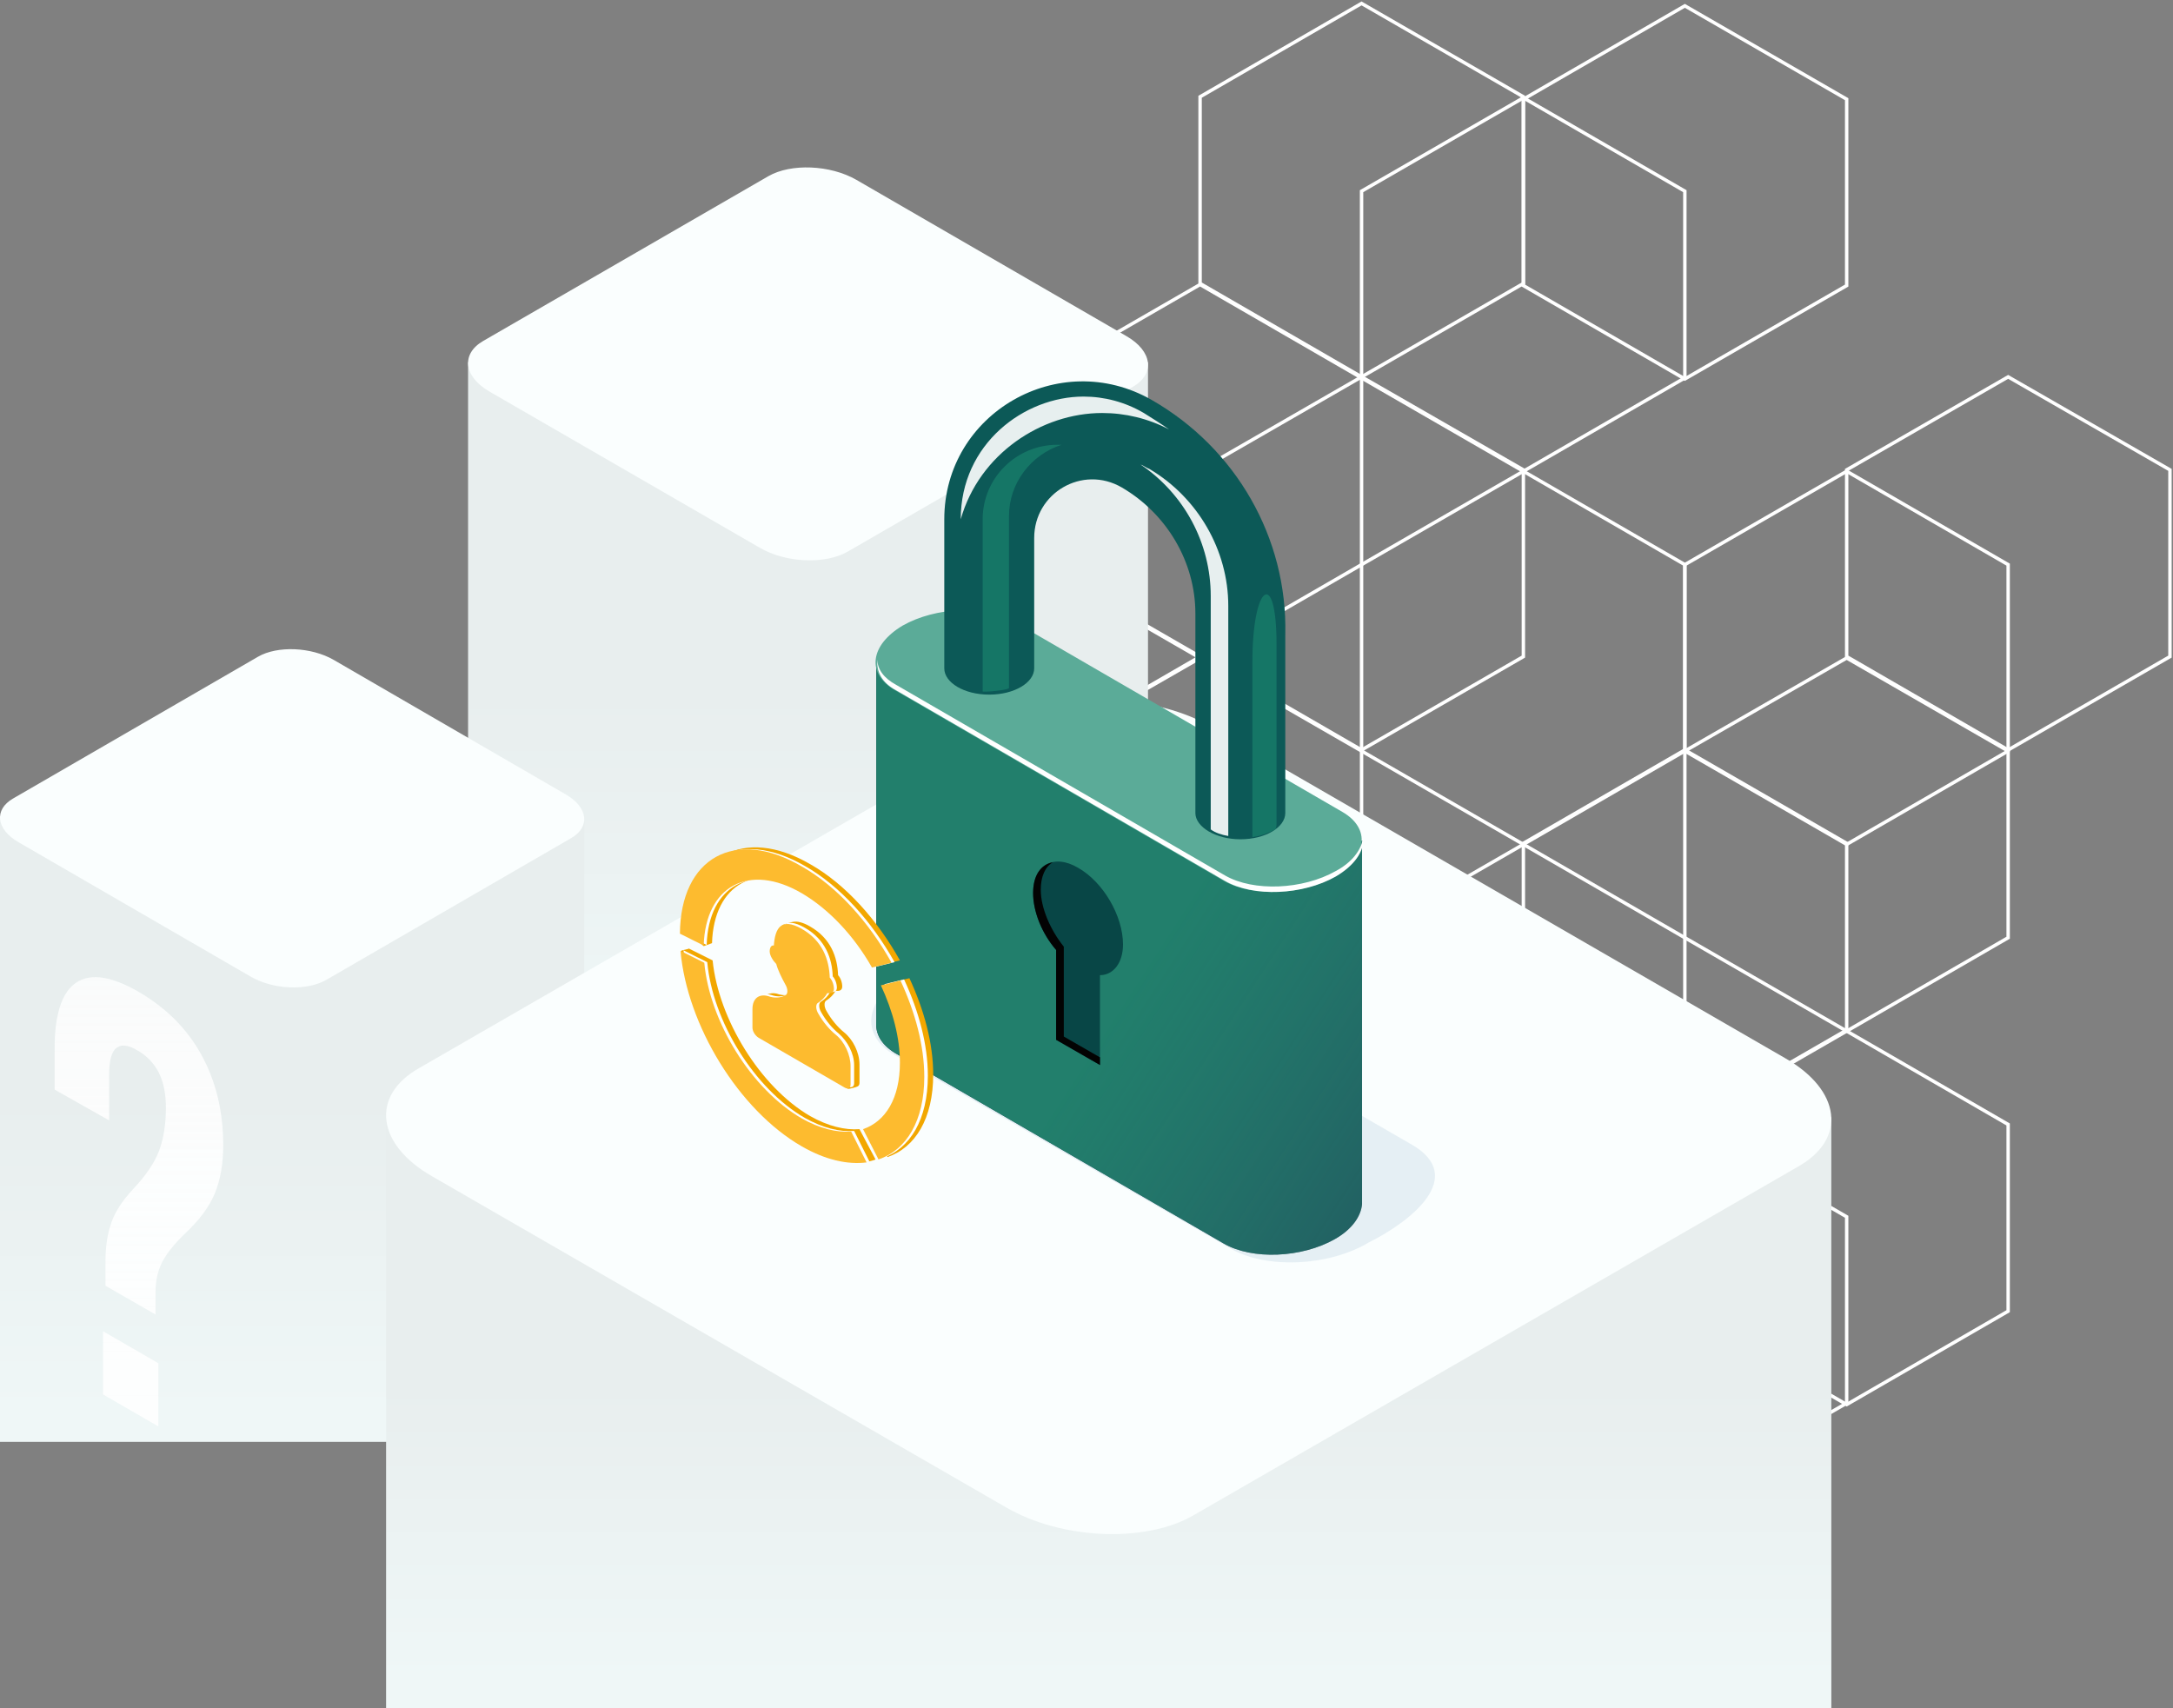 <?xml version="1.0" encoding="UTF-8"?> <svg xmlns="http://www.w3.org/2000/svg" width="636" height="500" viewBox="0 0 636 500" fill="none"><rect x="0" y="0" width="636" height="500" fill="#808080" stroke="none"/> <path d="M540.488 301.475V246.825L493.127 219.5L445.866 246.825V301.475L493.127 328.801L540.488 301.475Z" stroke="white" stroke-miterlimit="10"></path> <path d="M493.127 219.803V165.254L445.866 137.929L398.505 165.254V219.803L445.866 247.129L493.127 219.803Z" stroke="white" stroke-miterlimit="10"></path> <path d="M398.505 165.254V110.604L351.244 83.279L303.883 110.604V165.254L351.244 192.579L398.505 165.254Z" stroke="white" stroke-miterlimit="10"></path> <path d="M398.505 274.454V219.804L351.244 192.58L303.883 219.804V274.454L351.244 301.779L398.505 274.454Z" stroke="white" stroke-miterlimit="10"></path> <path d="M256.622 192.175V137.524L303.883 110.301L351.245 137.524V192.175L208.723 274.704" stroke="white" stroke-miterlimit="10"></path> <path d="M303.882 165.254V110.604L256.622 83.279L209.361 110.604V165.254L256.622 192.579L303.882 165.254Z" stroke="white" stroke-miterlimit="10"></path> <path d="M351.244 246.825V192.175L303.883 164.85L256.622 192.175V246.825L303.883 274.15L351.244 246.825Z" stroke="white" stroke-miterlimit="10"></path> <path d="M540.488 83.582V29.033L493.127 1.708L445.866 29.033V83.582L493.127 110.908L540.488 83.582Z" stroke="white" stroke-miterlimit="10"></path> <path d="M493.127 110.604V55.954L445.866 28.629L398.505 55.954V110.604L445.866 137.929L493.127 110.604Z" stroke="white" stroke-miterlimit="10"></path> <path d="M445.866 82.975V28.325L398.505 1L351.244 28.325V82.975L398.505 110.301L445.866 82.975Z" stroke="white" stroke-miterlimit="10"></path> <path d="M445.866 192.175V137.524L398.505 110.301L351.244 137.524V192.175L398.505 219.5L445.866 192.175Z" stroke="white" stroke-miterlimit="10"></path> <path d="M303.882 274.454V219.804L256.622 192.58L209.361 219.804V274.454L256.622 301.779L303.882 274.454Z" stroke="white" stroke-miterlimit="10"></path> <path d="M256.622 301.475V246.825L209.362 219.5L162 246.825V301.475L209.362 328.801L256.622 301.475Z" stroke="white" stroke-miterlimit="10"></path> <path d="M493.127 329.104V274.454L445.866 247.129L398.505 274.454V329.104L445.866 356.429L493.127 329.104Z" stroke="white" stroke-miterlimit="10"></path> <path d="M398.505 329.104V274.454L351.244 247.129L303.883 274.454V329.104L351.244 356.429L398.505 329.104Z" stroke="white" stroke-miterlimit="10"></path> <path d="M587.749 383.755V329.104L540.489 301.779L493.127 329.104V383.755L540.489 411.08L587.749 383.755Z" stroke="white" stroke-miterlimit="10"></path> <path d="M540.488 410.675V356.126L493.127 328.801L445.866 356.126V410.675L493.127 438L540.488 410.675Z" stroke="white" stroke-miterlimit="10"></path> <path d="M587.749 274.454V219.804L540.489 192.58L493.127 219.804V274.454L540.489 301.779L587.749 274.454Z" stroke="white" stroke-miterlimit="10"></path> <path d="M635.11 192.175V137.524L587.749 110.301L540.488 137.524V192.175L587.749 219.5L635.11 192.175Z" stroke="white" stroke-miterlimit="10"></path> <path d="M209.362 329.104V274.454L162 247.129" stroke="white" stroke-miterlimit="10"></path> <path d="M587.749 219.804V165.255L540.489 137.929L493.127 165.255V219.804L540.489 247.129L587.749 219.804Z" stroke="white" stroke-miterlimit="10"></path> <path d="M493.127 383.755V329.104L445.866 301.779L398.505 329.104V383.755L445.866 411.08L493.127 383.755Z" stroke="white" stroke-miterlimit="10"></path> <path d="M137 106H336V319H137V106Z" fill="url(#paint0_linear_545_12923)"></path> <path d="M248.118 161.438L331.542 113.237C338.134 109.436 337.335 102.77 329.678 98.37L250.648 52.635C242.992 48.235 231.473 47.769 224.882 51.569L141.458 99.77C134.866 103.57 135.665 110.236 143.322 114.637L222.352 160.304C230.008 164.771 241.527 165.238 248.118 161.438Z" fill="#FAFEFE"></path> <path d="M0 239H171V422H0V239Z" fill="url(#paint1_linear_545_12923)"></path> <path d="M95.483 286.794L167.17 245.299C172.834 242.028 172.147 236.289 165.568 232.501L97.657 193.129C91.078 189.342 81.18 188.94 75.517 192.211L3.83 233.706C-1.834 236.977 -1.147 242.717 5.432 246.505L73.343 285.818C79.922 289.664 89.82 290.065 95.483 286.794Z" fill="#FAFEFE"></path> <path d="M113 327H536V500H113V327Z" fill="url(#paint2_linear_545_12923)"></path> <path d="M349.196 443.563L526.525 341.293C540.536 333.23 538.838 319.085 522.562 309.749L354.574 212.713C338.299 203.377 313.815 202.387 299.804 210.45L122.475 312.72C108.464 320.783 110.162 334.928 126.438 344.264L294.426 441.159C310.701 450.636 335.185 451.626 349.196 443.563Z" fill="#FAFEFE"></path> <path opacity="0.2" d="M360.458 365.59L261.933 308.822C251.664 303.049 252.947 292.466 264.822 285.73C276.696 278.995 315.849 278.995 326.119 284.768L413.412 335.122C429.137 344.423 413.412 357.251 400.574 363.666C388.7 370.722 370.728 371.363 360.458 365.59Z" fill="#92B4D1"></path> <path d="M398.968 246.282L256.476 193.042V298.56V298.88C256.155 302.408 257.76 305.616 261.932 308.181L358.21 363.987C366.555 368.798 380.996 368.156 390.624 362.704C395.759 359.818 398.327 355.969 398.647 352.441V246.282H398.968Z" fill="#1E364D"></path> <path d="M398.968 246.282L256.476 193.042V298.56V298.88C256.155 302.408 257.76 305.616 261.932 308.181L358.21 363.987C366.555 368.798 380.996 368.156 390.624 362.704C395.759 359.818 398.327 355.969 398.647 352.441V246.282H398.968Z" fill="url(#paint3_linear_545_12923)" fill-opacity="0.9"></path> <path d="M358.213 257.828L261.935 202.022C253.59 197.211 254.553 188.873 264.181 183.1C273.809 177.647 288.251 177.006 296.595 181.817L392.873 237.622C401.217 242.433 400.255 250.772 390.627 256.545C381.32 261.997 366.557 262.639 358.213 257.828Z" fill="#5BAB98"></path> <path d="M390.948 254.941C381.32 260.394 366.878 261.035 358.534 256.224L262.255 200.419C258.725 198.494 256.8 195.928 256.8 193.042C256.479 196.57 258.083 199.777 262.255 202.022L358.534 257.828C366.878 262.639 381.32 261.997 390.948 256.545C396.403 253.338 399.292 249.168 398.971 245.32C398.329 248.848 395.761 252.376 390.948 254.941Z" fill="white"></path> <path d="M337.031 117.031C310.073 101.636 276.376 120.88 276.376 151.99V195.608C276.376 199.777 282.153 203.305 289.534 203.305C296.915 203.305 302.692 199.777 302.692 195.608V157.442C302.692 144.292 316.813 135.953 328.366 142.689C341.524 150.386 349.869 164.498 349.869 179.572V237.943C349.869 242.113 355.966 245.641 363.027 245.641C370.408 245.641 376.185 242.113 376.185 237.943V185.665C376.827 157.442 361.743 131.143 337.031 117.031Z" fill="#0C5957"></path> <path opacity="0.9" d="M336.39 137.236C335.427 136.916 334.785 136.274 333.822 135.954C346.659 144.613 354.362 159.046 354.362 174.44V242.754C355.645 243.716 357.571 244.358 359.496 244.678V177.327C359.496 160.97 350.511 145.575 336.39 137.236Z" fill="white"></path> <path d="M309.433 130.18C297.558 130.18 287.609 139.802 287.609 151.99V197.532V202.343C287.609 202.664 294.991 202.022 295.312 201.381V196.57V151.027C295.312 141.406 301.73 133.067 310.716 130.18C310.395 130.18 309.753 130.18 309.433 130.18Z" fill="#1E9477" fill-opacity="0.5"></path> <path opacity="0.9" d="M322.589 120.879C329.329 120.879 336.068 122.483 342.166 125.69C339.919 124.087 337.352 122.483 334.784 120.879C329.329 117.672 323.231 116.069 317.133 116.069C299.803 116.069 281.189 129.86 281.189 151.99C286.645 132.746 304.938 120.879 322.589 120.879Z" fill="white"></path> <path d="M366.558 193.683V244.999C369.125 244.678 371.372 243.716 373.297 242.754C373.618 242.112 373.618 241.471 373.618 240.829V188.552C373.618 166.101 366.558 170.912 366.558 193.683Z" fill="#1E9477" fill-opacity="0.5"></path> <path d="M328.686 276.429C328.686 268.09 322.909 258.148 315.528 253.979C308.468 249.809 302.37 253.017 302.37 261.355C302.37 266.808 304.938 273.222 309.11 278.033V304.332L321.947 311.709V285.409C325.798 285.409 328.686 281.882 328.686 276.429Z" fill="#084646"></path> <path d="M311.356 303.37V277.071C307.505 272.26 304.617 265.846 304.617 260.394C304.617 256.545 305.9 253.658 308.147 252.375C304.617 253.017 302.37 256.224 302.37 261.356C302.37 266.808 304.938 273.222 309.11 278.033V304.332L321.947 311.709V309.464L311.356 303.37Z" fill="#030303"></path> <path d="M208.397 276.042C208.919 258.651 221.622 251.694 237.111 260.738C245.116 265.433 252.425 273.259 257.646 282.477L263.388 281.085C256.775 269.259 247.552 258.825 237.111 252.912C217.62 241.607 201.61 250.477 201.436 272.738L205.96 276.912L208.397 276.042Z" fill="#F2A700"></path> <path d="M251.555 330.477C247.378 330.825 242.332 329.607 237.111 326.651C222.493 318.129 210.311 298.303 208.571 281.085L201.61 277.607C201.61 277.781 199.348 278.129 199.348 278.303C201.436 299.868 218.838 324.216 237.285 334.825C243.898 338.651 248.423 340.738 253.817 340.042C253.991 340.042 256.08 339.52 256.254 339.346L251.555 330.477Z" fill="#F2A700"></path> <path d="M260.431 287.694C263.911 295.173 265.999 302.999 265.999 310.303C265.999 320.738 261.823 327.52 255.21 329.781L259.735 338.651C267.914 335.868 273.134 327.346 273.134 314.477C273.134 305.433 270.524 295.694 266.174 286.303L260.431 287.694Z" fill="#F2A700"></path> <path d="M247.031 302.129C245.117 300.564 243.377 298.477 241.985 296.042C241.114 294.651 241.114 293.086 241.985 292.738C243.029 292.042 243.899 291.173 244.595 289.955C245.465 290.129 246.509 289.955 246.509 288.738C246.509 287.52 245.987 286.129 245.291 285.433C245.117 280.216 243.203 274.651 237.112 271.173C235.024 269.955 233.457 269.607 232.239 269.781C231.891 269.781 229.629 270.477 229.281 270.651C227.715 271.52 229.107 273.26 229.107 276.042C228.411 275.868 227.889 276.564 227.889 277.781C227.889 278.999 228.933 280.564 229.803 281.433C230.325 283.346 231.369 285.433 232.413 287.346C233.283 288.738 233.283 290.303 232.413 290.651C231.021 291.346 229.281 291.52 227.366 290.825C226.67 290.651 225.8 290.651 225.278 290.825C225.104 290.825 223.016 291.52 222.842 291.52C221.798 292.042 223.016 292.912 223.016 294.825V300.216C223.016 301.26 223.712 302.477 224.756 303.173L248.075 318.651C248.423 318.825 250.86 318.129 251.034 317.955C251.382 317.781 251.556 317.433 251.556 316.912V311.52C251.556 308.042 249.642 304.216 247.031 302.129Z" fill="#F2A700"></path> <path d="M206.831 276.564C207.353 259.172 220.057 252.216 235.545 261.259C243.55 265.955 250.859 273.781 256.08 282.999L261.823 281.607C255.21 269.781 245.987 259.346 235.545 253.433C216.054 242.129 200.044 250.999 199.87 273.259L206.831 276.564Z" fill="white"></path> <path d="M249.989 330.998C245.812 331.346 240.766 330.129 235.545 327.172C220.753 318.651 208.571 298.825 207.005 281.607L200.044 278.129C201.958 299.868 217.098 324.738 235.545 335.346C242.506 339.346 248.945 340.738 254.514 340.042L249.989 330.998Z" fill="white"></path> <path d="M258.864 288.042C262.345 295.52 264.433 303.346 264.433 310.651C264.433 321.085 260.256 327.868 253.644 330.129L258.168 338.998C266.347 336.216 271.568 327.694 271.568 314.825C271.568 305.781 268.958 296.042 264.607 286.651L258.864 288.042Z" fill="white"></path> <path d="M245.465 302.477C243.551 300.912 241.81 298.825 240.418 296.39C239.548 294.999 239.548 293.433 240.418 293.085C241.462 292.39 242.333 291.52 243.029 290.303C243.899 290.477 244.943 290.303 244.943 289.085C244.943 287.868 244.421 286.477 243.725 285.781C243.551 280.564 241.636 274.999 235.546 271.52C229.455 268.042 227.714 271.346 227.366 276.39C226.67 276.216 226.148 276.912 226.148 278.129C226.148 279.346 227.192 280.912 228.063 281.781C228.585 283.694 229.629 285.781 230.673 287.694C231.543 289.085 231.543 290.651 230.673 290.999C229.281 291.694 227.54 291.868 225.626 291.172C223.016 290.477 221.102 291.868 221.102 294.999V300.39C221.102 301.433 221.798 302.651 222.842 303.346L248.249 317.955C249.12 318.477 249.99 318.129 249.99 317.085V311.694C249.99 308.39 248.075 304.738 245.465 302.477Z" fill="white"></path> <path d="M205.961 276.738C206.483 259.346 219.187 252.39 234.675 261.433C242.68 266.129 249.989 273.955 255.21 283.173L260.953 281.781C254.34 269.955 245.117 259.52 234.675 253.607C215.184 242.129 199.174 250.999 199 273.259L205.961 276.738Z" fill="#FDBB2F"></path> <path d="M249.119 331.173C244.942 331.52 239.896 330.303 234.675 327.346C219.883 318.825 207.701 298.999 206.135 281.781L199.174 278.303C201.088 300.042 216.228 324.912 234.675 335.52C241.636 339.52 248.075 340.912 253.644 340.216L249.119 331.173Z" fill="#FDBB2F"></path> <path d="M257.82 288.39C261.301 295.868 263.389 303.694 263.389 310.999C263.389 321.433 259.213 328.216 252.6 330.477L257.124 339.346C265.303 336.564 270.524 328.042 270.524 315.172C270.524 306.129 267.914 296.39 263.563 286.999L257.82 288.39Z" fill="#FDBB2F"></path> <path d="M244.595 302.825C242.681 301.259 240.94 299.173 239.548 296.738C238.678 295.346 238.678 293.781 239.548 293.433C240.592 292.738 241.462 291.868 242.159 290.651C243.029 290.825 244.073 290.651 244.073 289.433C244.073 288.216 243.551 286.825 242.855 286.129C242.681 280.912 240.766 275.346 234.675 271.868C228.585 268.39 226.844 271.694 226.496 276.738C225.8 276.564 225.278 277.259 225.278 278.477C225.278 279.694 226.322 281.259 227.192 282.129C227.715 284.042 228.759 286.129 229.803 288.042C230.673 289.433 230.673 290.999 229.803 291.346C228.411 292.042 226.67 292.216 224.756 291.52C222.146 290.825 220.231 292.216 220.231 295.346V300.738C220.231 301.781 220.928 302.999 221.972 303.694L247.205 318.303C248.075 318.825 248.946 318.477 248.946 317.433V312.042C248.946 308.738 247.205 304.912 244.595 302.825Z" fill="#FDBB2F"></path> <g opacity="0.9"> <path d="M30.879 369.064C30.879 364.737 31.464 360.995 32.636 357.72C33.807 354.446 35.916 351.289 39.08 347.898C42.711 344.039 45.172 340.413 46.577 336.788C47.866 333.28 48.569 329.07 48.569 324.276C48.569 320.066 47.866 316.675 46.46 313.868C45.054 311.179 42.946 308.957 40.251 307.437C37.556 305.8 35.448 305.566 34.042 306.735C32.636 307.787 31.933 310.477 31.933 314.687V327.901L16 318.897V306.852C16 296.912 18.109 290.481 22.209 287.674C26.427 284.751 32.519 285.686 40.485 290.247C48.569 294.924 54.778 301.122 58.996 308.84C63.213 316.558 65.322 325.328 65.322 335.268C65.322 340.647 64.502 345.325 62.862 349.301C61.222 353.277 58.293 357.136 54.193 360.995C50.912 364.152 48.686 366.959 47.398 369.531C46.109 372.104 45.523 375.027 45.523 378.068V384.733L30.879 376.314V369.064ZM30.176 389.645L46.343 399V417.476L30.176 408.121V389.645V389.645Z" fill="white"></path> <path d="M30.879 369.064C30.879 364.737 31.464 360.995 32.636 357.72C33.807 354.446 35.916 351.289 39.08 347.898C42.711 344.039 45.172 340.413 46.577 336.788C47.866 333.28 48.569 329.07 48.569 324.276C48.569 320.066 47.866 316.675 46.46 313.868C45.054 311.179 42.946 308.957 40.251 307.437C37.556 305.8 35.448 305.566 34.042 306.735C32.636 307.787 31.933 310.477 31.933 314.687V327.901L16 318.897V306.852C16 296.912 18.109 290.481 22.209 287.674C26.427 284.751 32.519 285.686 40.485 290.247C48.569 294.924 54.778 301.122 58.996 308.84C63.213 316.558 65.322 325.328 65.322 335.268C65.322 340.647 64.502 345.325 62.862 349.301C61.222 353.277 58.293 357.136 54.193 360.995C50.912 364.152 48.686 366.959 47.398 369.531C46.109 372.104 45.523 375.027 45.523 378.068V384.733L30.879 376.314V369.064ZM30.176 389.645L46.343 399V417.476L30.176 408.121V389.645V389.645Z" fill="url(#paint4_linear_545_12923)" fill-opacity="0.2"></path> </g> <defs> <linearGradient id="paint0_linear_545_12923" x1="236.48" y1="309.62" x2="236.48" y2="201.709" gradientUnits="userSpaceOnUse"> <stop stop-color="#EFF7F7"></stop> <stop offset="1" stop-color="#E8EEEE"></stop> </linearGradient> <linearGradient id="paint1_linear_545_12923" x1="85.483" y1="413.941" x2="85.483" y2="321.229" gradientUnits="userSpaceOnUse"> <stop stop-color="#EFF7F7"></stop> <stop offset="1" stop-color="#E8EEEE"></stop> </linearGradient> <linearGradient id="paint2_linear_545_12923" x1="324.458" y1="492.382" x2="324.458" y2="404.736" gradientUnits="userSpaceOnUse"> <stop stop-color="#EFF7F7"></stop> <stop offset="1" stop-color="#E8EEEE"></stop> </linearGradient> <linearGradient id="paint3_linear_545_12923" x1="308.5" y1="324" x2="436.731" y2="407.115" gradientUnits="userSpaceOnUse"> <stop stop-color="#22876F"></stop> <stop offset="1" stop-color="#2AA688" stop-opacity="0.15"></stop> </linearGradient> <linearGradient id="paint4_linear_545_12923" x1="40.661" y1="286" x2="40.661" y2="417.476" gradientUnits="userSpaceOnUse"> <stop stop-color="#EFF7F7"></stop> <stop offset="1" stop-color="white" stop-opacity="0"></stop> </linearGradient> </defs> </svg> 